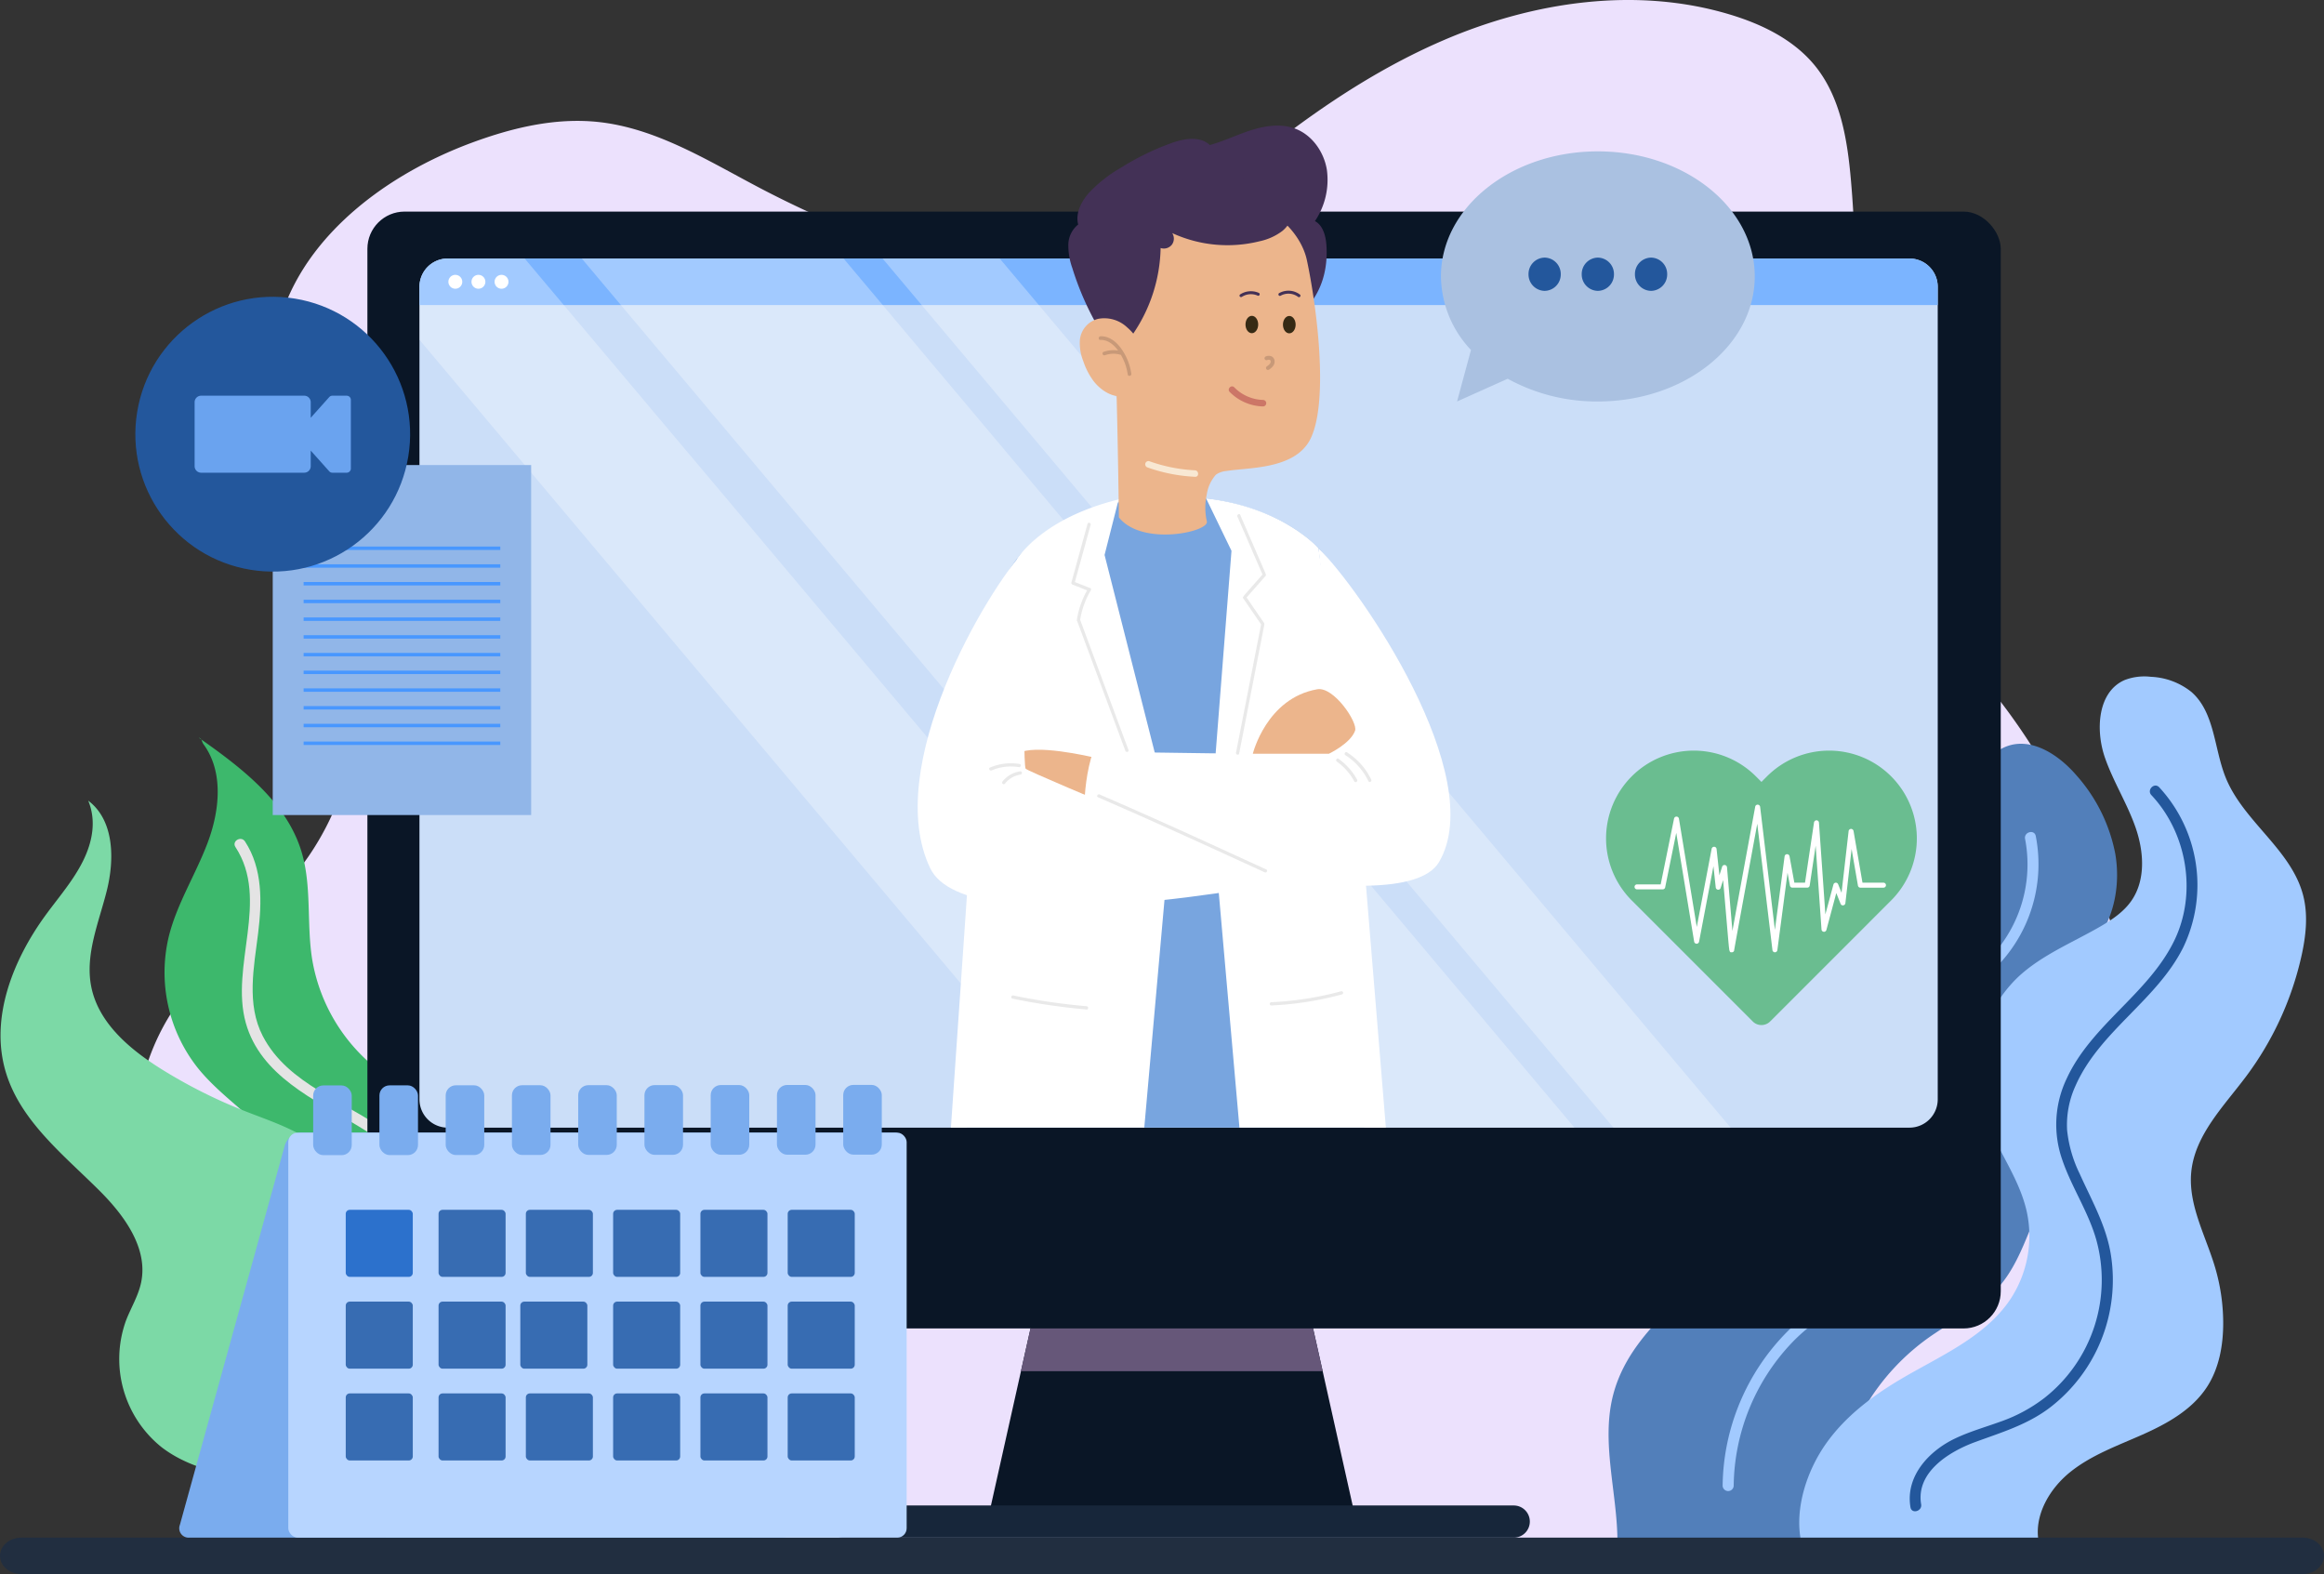 <svg xmlns="http://www.w3.org/2000/svg" width="570" height="386.019" viewBox="0 0 570 386.019">
  <rect x="0" y="0" width="570" height="386.019" fill="#333333" stroke="none"/>
  <g id="Occucare_Lebanon_1" transform="translate(10813.133 336.005)">
    <g id="Group_297839" data-name="Group 297839" transform="translate(-10813.133 -408.329)">
      <path id="Path_102775" data-name="Path 102775" d="M-340.117,512.727c-24.665-2.826-49.545-6.072-72.821-14.721s-45.111-23.252-58.079-44.448S-486.666,404-473.886,382.69c9.043-15.079,24.518-25.261,34.493-39.739a67.109,67.109,0,0,0,11.172-46.187c-3.527-27.3-23.82-52.195-19.565-79.39,3.745-23.925,25.786-40.985,48.482-49.353,9.832-3.625,20.323-6.133,30.744-5.05,14.126,1.467,26.65,9.283,39.215,15.907a261.647,261.647,0,0,0,50.2,20.138c9.28,2.646,19.08,4.788,28.519,2.778,11.687-2.489,21.065-10.9,30.085-18.749,18.116-15.762,37.41-30.638,59.462-40.12s47.279-13.22,70.255-6.282c7.928,2.394,15.741,6.22,20.931,12.68,6.225,7.748,7.856,18.149,8.719,28.056a272.123,272.123,0,0,1-1.515,60.67c-1.008,7.322-2.3,14.874-.365,22,2.945,10.834,12.547,18.241,20.849,25.788,48.731,44.3,64.972,120.752,38.467,181.076-8.9,20.259-23.646,39.751-44.851,46A28.615,28.615,0,0,0-52.046,514Z" transform="translate(515.156 -60.746)" fill="#ece1fd"/>
      <g id="Group_297815" data-name="Group 297815" transform="translate(0.133 238.226)">
        <g id="Group_297812" data-name="Group 297812" transform="translate(0 15.001)">
          <path id="Path_102776" data-name="Path 102776" d="M-389.808,464.785h56.725c2.441-8.46-2.033-15.8-7.653-22.577S-354.36,431-362.655,428.042c-4.166-1.485-8.576-2.7-11.974-5.536-6.482-5.4-7.414-14.935-6.946-23.359s1.757-17.329-1.886-24.938c-3.277-6.844-10.02-11.363-16.9-14.561s-14.246-5.439-20.676-9.47a43.363,43.363,0,0,1-19.529-29.616c-1.363-8.715-.033-17.833-2.6-26.271-3.721-12.232-14.745-20.567-25.2-27.923.885.261.657.9,1.2,1.649,4.943,6.769,3.946,16.245,1,24.09s-7.605,15.063-9.584,23.208a37.738,37.738,0,0,0,7.133,32.024c6.573,8.186,16.505,13.472,21.912,22.471a28.408,28.408,0,0,1,3.723,18.587c-1.13,7.689-5.432,15.212-3.72,22.793a24.356,24.356,0,0,0,4.6,8.942C-429.034,437.716-404.523,448.548-389.808,464.785Z" transform="translate(516.971 -266.369)" fill="#3db86c"/>
          <path id="Path_102777" data-name="Path 102777" d="M-410.507,460.46H-358.6c-.554-6.229-4.759-12.709-9.872-16.31s-11.244-5.473-17.371-6.725c-7.607-1.555-15.965-2.517-21.509-7.953-5.745-5.633-6.748-14.483-6.411-22.521s1.646-16.3-.722-23.987a42.238,42.238,0,0,0-6.528-12.054,42.458,42.458,0,0,0-7.415-8.287c-5.241-4.257-11.868-6.311-18.149-8.787a125.989,125.989,0,0,1-20.241-10.176c-7.8-4.848-15.6-11.363-17.344-20.384-1.517-7.84,1.881-15.669,3.824-23.416s1.836-17.31-4.548-22.107c2.033,4.9,1.06,10.116-1.314,14.867s-5.912,8.8-9.049,13.083c-8.169,11.153-13.845,25.53-9.815,38.754,3.623,11.891,14.083,20.117,22.89,28.888,6.136,6.108,12.066,14.19,10.244,22.653-.693,3.218-2.459,6.087-3.656,9.154a27.707,27.707,0,0,0,8.775,31.22c7.992,6.081,18.542,7.2,28.4,9.094S-415.557,451.78-410.507,460.46Z" transform="translate(506.391 -262.303)" fill="#7cd9a6"/>
          <path id="Path_102778" data-name="Path 102778" d="M-388.226,448.478c-5.45-12.814-20.764-14.958-32.86-16.626-6.6-.911-13.324-2.061-19.138-5.507A20.294,20.294,0,0,1-450.3,410.616c-.806-7.3.913-14.522,1.371-21.78a34.06,34.06,0,0,0-4.39-19.856c-6.76-11.527-18.521-18.523-27.586-27.972-5.286-5.51-9.273-11.917-10.8-19.471a36.139,36.139,0,0,1,2.732-22.553c.748-1.569-1.592-2.948-2.344-1.369a38.968,38.968,0,0,0,2.527,37.971c7.584,11.417,19.929,18.29,28.714,28.617,4.561,5.362,7.969,11.688,8.458,18.815.525,7.646-1.487,15.166-1.6,22.79-.095,6.513,1.258,13.092,5.686,18.084,4.067,4.584,9.96,7.254,15.8,8.771,8.243,2.144,16.906,2.116,25.089,4.542,6.73,1.995,13.232,5.96,16.074,12.642C-389.889,451.45-387.55,450.069-388.226,448.478Z" transform="translate(510.43 -255.46)" fill="#7cd9a6" style="mix-blend-mode: multiply;isolation: isolate"/>
          <path id="Path_102779" data-name="Path 102779" d="M-392.443,424.448c-6.13-3-12.449-6.635-16.406-12.377-4.089-5.933-4.473-13.136-4.432-20.111.039-6.843.486-13.955-1.722-20.547-2.071-6.182-6.438-10.951-11.58-14.794-10.123-7.563-24.432-11.717-30.595-23.611-4.05-7.816-2.166-16.918-1.137-25.219.942-7.594,1.137-15.843-3.218-22.5-.953-1.456-3.3-.1-2.344,1.371,8.471,12.948-1.377,29.166,2.541,43.143,3.617,12.9,16.754,18.768,27.263,25.1,5.635,3.4,11.3,7.389,14.642,13.207,3.523,6.127,3.553,13.351,3.476,20.214-.075,6.708-.345,13.741,2.14,20.106,2.413,6.186,7.225,10.82,12.726,14.35,12.224,7.843,32.762,11.792,35.212,28.924.246,1.722,2.862.989,2.617-.722C-365.37,436.238-380.76,430.164-392.443,424.448Z" transform="translate(521.492 -259.835)" fill="#e4e4e4" style="mix-blend-mode: multiply;isolation: isolate"/>
        </g>
        <g id="Group_297814" data-name="Group 297814" transform="translate(394.397)">
          <g id="Group_297813" data-name="Group 297813">
            <path id="Path_102780" data-name="Path 102780" d="M-213.14,462.892c-.085-12.034-4.093-24.263-1.012-35.894,5.114-19.3,27.068-28.843,37.346-45.955a42.81,42.81,0,0,0,5.97-24.733c-.47-6.965-2.65-13.8-2.416-20.772a30.437,30.437,0,0,1,7.527-18.933c10.246-11.61,28.813-14.84,35.955-28.579,1.844-3.546,2.728-7.509,4.282-11.192s4.025-7.282,7.76-8.709c6.179-2.361,12.867,2.086,17.176,7.1a40.44,40.44,0,0,1,9.516,19.239c1.22,7.14-.065,14.822-4.217,20.757-2.512,3.594-5.95,6.434-8.74,9.816a34.692,34.692,0,0,0-7.289,27.784c1.019,5.7,3.485,11.162,3.629,16.95.147,5.9-2.127,11.549-4.36,17.006-2,4.886-4.062,9.87-7.544,13.839-4.29,4.892-10.336,7.8-15.725,11.447a55.236,55.236,0,0,0-17.5,18.711,48.652,48.652,0,0,0-5.276,31.849Z" transform="translate(215.315 -250.974)" fill="#527fba"/>
            <path id="Path_102781" data-name="Path 102781" d="M-180.349,467.641h58.235c-1.251-6.516,2.6-13.133,7.783-17.276s11.559-6.419,17.621-9.112,12.164-6.084,15.806-11.629c3.052-4.649,4.059-10.383,4.029-15.945a48.287,48.287,0,0,0-2.009-13.516c-2.307-7.746-6.612-15.283-5.825-23.327.892-9.1,7.978-16.132,13.461-23.455a77.563,77.563,0,0,0,13.5-29.208c1.133-4.985,1.762-10.23.483-15.179-2.9-11.233-14.624-18.1-18.985-28.848-2.885-7.11-2.656-16.009-8.436-21.054a17.041,17.041,0,0,0-9.926-3.7,13.474,13.474,0,0,0-6.423.791c-6.643,2.874-7.216,12.256-4.829,19.089,2.052,5.876,5.454,11.211,7.5,17.093s2.526,12.841-1.026,17.953c-1.889,2.718-4.717,4.626-7.581,6.289-6.836,3.965-14.365,6.978-20.155,12.358a32.521,32.521,0,0,0-8.882,32.226c2.583,8.838,8.912,16.3,10.937,25.286a28.168,28.168,0,0,1-4.06,21.646c-6.159,9.144-16.946,13.72-26.457,19.294-7.121,4.172-13.894,9.243-18.667,15.977S-182.123,459.581-180.349,467.641Z" transform="translate(227.621 -255.316)" fill="#a2caff"/>
            <path id="Path_102782" data-name="Path 102782" d="M-93.8,314.7a35.338,35.338,0,0,0-5.9-39.256c-1.2-1.274-3.116.649-1.919,1.92,8.785,9.328,11.252,24.131,5.6,35.711-6.37,13.058-20.24,20.528-26.369,33.8a26.111,26.111,0,0,0-1.151,19.75c2.279,6.792,6.416,12.819,8.388,19.727a36.813,36.813,0,0,1-12.658,38.818,38.4,38.4,0,0,1-10.611,5.768c-3.785,1.38-7.683,2.466-11.331,4.2-6.43,3.053-12.237,9.27-10.956,16.874.289,1.719,2.906.991,2.618-.722-1.331-7.9,6.915-12.933,13.167-15.238,6.563-2.418,13.005-4.291,18.625-8.643a39.492,39.492,0,0,0,14.771-37.136c-1.109-7.242-4.716-13.458-7.676-20.042a31.814,31.814,0,0,1-3.086-10.68,23.02,23.02,0,0,1,2.015-10.8C-114.378,335.267-100.329,327.777-93.8,314.7Z" transform="translate(234.752 -248.276)" fill="#23579c" style="mix-blend-mode: multiply;isolation: isolate"/>
            <path id="Path_102783" data-name="Path 102783" d="M-117.9,284.4c-.346-1.711-2.963-.987-2.618.721a33.113,33.113,0,0,1-12.426,32.569c-8.809,6.548-21.748,10.51-24.136,22.7-1.372,7,.873,14.064,3.083,20.644,2.266,6.748,4.808,14.417,2.28,21.452-2.109,5.867-7.508,9.57-12.559,12.749-5.173,3.256-10.291,6.4-14.632,10.769a54.606,54.606,0,0,0-15.794,37.732,1.358,1.358,0,0,0,2.714,0,51.782,51.782,0,0,1,14.269-35.062c4.35-4.557,9.526-7.767,14.814-11.094,4.784-3.01,9.712-6.41,12.51-11.476,7.566-13.7-4.56-27.691-4.394-41.586.161-13.606,14.043-17.7,23.215-24.488A35.926,35.926,0,0,0-117.9,284.4Z" transform="translate(222.674 -245.279)" fill="#a2caff" style="mix-blend-mode: multiply;isolation: isolate"/>
          </g>
        </g>
      </g>
      <g id="Group_297827" data-name="Group 297827" transform="translate(90.111)">
        <g id="Group_297818" data-name="Group 297818" transform="translate(0 124.214)">
          <path id="Path_102784" data-name="Path 102784" d="M-237.108,427.055h-90.478l8.246-36.878L-317,379.7l5.583-24.967h58.152l5.574,24.967,2.348,10.479Z" transform="translate(479.639 -105.802)" fill="#0a1626"/>
          <path id="Path_102785" data-name="Path 102785" d="M-188.153,413.006h-164.4a3.945,3.945,0,0,1-3.944-3.944h0a3.945,3.945,0,0,1,3.944-3.944h164.4a3.944,3.944,0,0,1,3.944,3.944h0A3.944,3.944,0,0,1-188.153,413.006Z" transform="translate(469.313 -87.808)" fill="#17263a"/>
          <rect id="Rectangle_153449" data-name="Rectangle 153449" width="400.608" height="273.895" rx="9.126" fill="#0a1626"/>
          <path id="Path_102786" data-name="Path 102786" d="M-57.837,186.731V385.983a6.944,6.944,0,0,1-6.948,6.948h-358.5a6.942,6.942,0,0,1-6.935-6.948V186.731a6.942,6.942,0,0,1,6.935-6.948h358.5A6.944,6.944,0,0,1-57.837,186.731Z" transform="translate(442.988 -168.278)" fill="#cbdef8"/>
          <path id="Path_102787" data-name="Path 102787" d="M-57.841,186.725V191.2H-430.213v-4.476a6.93,6.93,0,0,1,6.928-6.939H-64.78A6.933,6.933,0,0,1-57.841,186.725Z" transform="translate(442.989 -168.277)" fill="#7bb4ff" style="mix-blend-mode: multiply;isolation: isolate"/>
          <g id="Group_297816" data-name="Group 297816" transform="translate(19.86 15.51)">
            <circle id="Ellipse_10547" data-name="Ellipse 10547" cx="1.706" cy="1.706" r="1.706" fill="#fff"/>
            <circle id="Ellipse_10548" data-name="Ellipse 10548" cx="1.706" cy="1.706" r="1.706" transform="translate(5.666)" fill="#fff"/>
            <circle id="Ellipse_10549" data-name="Ellipse 10549" cx="1.706" cy="1.706" r="1.706" transform="translate(11.331)" fill="#fff"/>
          </g>
          <path id="Path_102788" data-name="Path 102788" d="M-247.515,383.606h-74l2.338-10.479h69.309Z" transform="translate(481.809 -99.232)" fill="#665779" style="mix-blend-mode: multiply;isolation: isolate"/>
          <g id="Group_297817" data-name="Group 297817" transform="translate(12.772 11.505)" opacity="0.3" style="mix-blend-mode: overlay;isolation: isolate">
            <path id="Path_102789" data-name="Path 102789" d="M-225.142,392.932H-267.7L-430.216,199.719V186.731a6.942,6.942,0,0,1,6.935-6.948h18.864Z" transform="translate(430.216 -179.783)" fill="#fff"/>
            <path id="Path_102790" data-name="Path 102790" d="M-138.521,392.931h-28.73L-346.526,179.783h28.73Z" transform="translate(460.103 -179.783)" fill="#fff"/>
            <path id="Path_102791" data-name="Path 102791" d="M-157.406,392.931H-221.6L-400.886,179.783h64.205Z" transform="translate(440.69 -179.783)" fill="#fff"/>
          </g>
        </g>
        <g id="Group_297826" data-name="Group 297826" transform="translate(134.972 103.131)">
          <g id="Group_297819" data-name="Group 297819" transform="translate(12.087 90.984)">
            <path id="Path_102792" data-name="Path 102792" d="M-249.329,329.705h-97.438c.235-7.073.948-27.691,1.984-50.709q.12-2.793.255-5.628c.511-10.9,1.089-22.117,1.721-32.53,1.352-22.293,2.952-40.874,4.646-44.585a30.28,30.28,0,0,1,2.609-4.611c.007-.013.02-.027.027-.04.417-.612.854-1.2,1.317-1.762a1.138,1.138,0,0,0,.075-.094,27.759,27.759,0,0,1,1.9-2.132c6.38-6.54,15.045-9.7,22.48-11.226l.2-.04a72.909,72.909,0,0,1,14.527-1.392,55.306,55.306,0,0,1,6.911.437h.007c10.246,1.27,20.867,5.345,27.563,12.235a23.542,23.542,0,0,1,6.44,11.744c.235,1.123.747,12.988,1.358,29.318.067,1.721.134,3.5.194,5.31q.092,2.21.168,4.5l.041,1.049c.033,1,.067,2.01.107,3.026.013.49.033.988.054,1.486v.007q.05,1.422.1,2.864c.269,7.577.544,15.536.813,23.449.094,2.884.2,5.761.289,8.619C-250.276,300.051-249.644,319.688-249.329,329.705Z" transform="translate(346.767 -174.956)" fill="#78a5df"/>
          </g>
          <g id="Group_297822" data-name="Group 297822" transform="translate(36.926)">
            <path id="Path_102793" data-name="Path 102793" d="M-257.469,109.072c-.164-2.277-.844-4.819-2.809-5.879a18.126,18.126,0,0,0,2.918-12.619c-.726-4.367-3.589-8.422-7.612-9.994-3.415-1.334-7.258-.833-10.754.254s-6.816,2.734-10.343,3.709c-2.326-2.193-5.992-1.638-8.99-.631a63.368,63.368,0,0,0-12.588,6.058,34.232,34.232,0,0,0-8.012,6.238c-1.9,2.129-3.417,5.032-2.688,7.82a6.47,6.47,0,0,0-2.422,4.988,16.5,16.5,0,0,0,.969,5.657,71.174,71.174,0,0,0,5.456,12.946c8.06,14.826,31.251,8.567,42.9,2.985a30.486,30.486,0,0,0,8.622-5.655C-258.606,120.718-257.048,114.92-257.469,109.072Z" transform="translate(320.783 -79.778)" fill="#433156"/>
            <path id="Path_102794" data-name="Path 102794" d="M-309.341,120.992c1.066,20.032,1.477,55.7,1.477,55.7,5.708,7.186,22.371,3.523,21.568.942a15.128,15.128,0,0,1-.01-6.589,9.369,9.369,0,0,1,2.234-4.817,5.232,5.232,0,0,1,2.6-.919c.2-.025.3-.043.3-.043,5.568-.834,16.689-.423,20.328-7.9,4.527-9.3,1.472-32.706-.931-43.843-1.381-6.369-8.337-14.507-19.766-14.705C-295.518,98.575-310.417,100.835-309.341,120.992Z" transform="translate(320.281 -80.616)" fill="#ecb58c"/>
            <path id="Path_102795" data-name="Path 102795" d="M-267.909,106.169a14.005,14.005,0,0,1-5.529,2.524,32.508,32.508,0,0,1-21.5-1.981,2.511,2.511,0,0,1-.1,2.858,2.513,2.513,0,0,1-2.746.8A38.669,38.669,0,0,1-304.46,131.3a2.32,2.32,0,0,1-1.514,1.205,2,2,0,0,1-1.186-.369,9.005,9.005,0,0,1-3.535-4.826,58.448,58.448,0,0,1-1.441-5.924,30.263,30.263,0,0,1-.758-3.5,14.309,14.309,0,0,1,.306-4.6,33.655,33.655,0,0,1,4.124-9.931,18.348,18.348,0,0,1,4.917-5.934,19.961,19.961,0,0,1,6.987-2.723c5.508-1.327,11.192-2.324,16.824-1.7a24.613,24.613,0,0,1,9.138,2.8c2,1.1,5.838,3.214,5.309,5.9A7.573,7.573,0,0,1-267.909,106.169Z" transform="translate(320.438 -80.352)" fill="#433156"/>
            <g id="Group_297820" data-name="Group 297820" transform="translate(39.363 40.482)">
              <path id="Path_102798" data-name="Path 102798" d="M-270.071,138.967a1.8,1.8,0,0,1,1.374,0,1.37,1.37,0,0,1,.73,1.064,1.8,1.8,0,0,1-.342,1.278,3.866,3.866,0,0,1-1.033.921.485.485,0,0,1-.659-.174.5.5,0,0,1,.175-.66c.07-.046.14-.093.208-.141l.1-.074c-.083.06.026-.022.034-.029a2.574,2.574,0,0,0,.345-.339c.011-.012.024-.031.032-.042.023-.033.045-.068.065-.1s.038-.071.057-.106l.006-.011s0,0,0,0c.022-.075.043-.147.061-.223a.255.255,0,0,0,0-.039.794.794,0,0,0,0-.106v-.013a.493.493,0,0,0-.021-.082.516.516,0,0,0-.027-.079l-.018-.029c0-.008-.028-.039-.042-.063l-.029-.03-.023-.022-.077-.046c.075.051.009,0-.03-.008a.728.728,0,0,0-.093-.021h-.048c-.04,0-.079,0-.119,0h-.014l-.016,0-.1.021a2.415,2.415,0,0,0-.249.076.484.484,0,0,1-.592-.338A.494.494,0,0,1-270.071,138.967Z" transform="translate(279.2 -122.862)" fill="#c89978"/>
              <path id="Path_102799" data-name="Path 102799" d="M-275.308,130.7c0,1.177.69,2.134,1.551,2.136s1.559-.949,1.563-2.126-.691-2.133-1.551-2.136S-275.305,129.528-275.308,130.7Z" transform="translate(279.415 -122.41)" fill="#362a14"/>
              <path id="Path_102800" data-name="Path 102800" d="M-276.7,123.054a4.833,4.833,0,0,1,4.587-.387c.43.192.155.872-.277.678a4.079,4.079,0,0,0-3.855.284.377.377,0,0,1-.515-.06A.37.37,0,0,1-276.7,123.054Z" transform="translate(279.483 -122.132)" fill="#433156"/>
              <path id="Path_102801" data-name="Path 102801" d="M-266.641,122.7a4.667,4.667,0,0,1,5.055.366.367.367,0,0,1-.441.586,3.945,3.945,0,0,0-4.322-.28.37.37,0,0,1-.483-.189A.376.376,0,0,1-266.641,122.7Z" transform="translate(279.043 -122.126)" fill="#433156"/>
              <path id="Path_102802" data-name="Path 102802" d="M-265.7,130.734c0,1.177.69,2.133,1.551,2.135s1.559-.949,1.562-2.126-.69-2.133-1.55-2.136S-265.7,129.557-265.7,130.734Z" transform="translate(278.992 -122.411)" fill="#362a14"/>
              <path id="Path_102803" data-name="Path 102803" d="M-271.153,149.995a10.246,10.246,0,0,1-7.093-3.085c-.719-.736-1.847.393-1.129,1.129a11.881,11.881,0,0,0,8.222,3.552A.8.8,0,0,0-271.153,149.995Z" transform="translate(279.605 -123.207)" fill="#cc7667"/>
            </g>
            <g id="Group_297821" data-name="Group 297821" transform="translate(2.809 47.198)">
              <path id="Path_102804" data-name="Path 102804" d="M-306.2,131.439a8.167,8.167,0,0,0-7.086-2.109,5.9,5.9,0,0,0-4.52,5.248,11.994,11.994,0,0,0,.827,5.108,17.66,17.66,0,0,0,2.491,4.859c2.083,2.747,5.876,4.95,9.292,3.184,4.553-2.353,3.944-8.327,2.089-12.265A12.307,12.307,0,0,0-306.2,131.439Z" transform="translate(317.844 -129.151)" fill="#ecb58c"/>
              <path id="Path_102805" data-name="Path 102805" d="M-312.505,133.819c2.22-.07,4,1.486,5.188,3.21a14.087,14.087,0,0,1,2.346,5.981c.081.568-.794.744-.877.175a13.281,13.281,0,0,0-1.69-4.816.441.441,0,0,1-.071-.007,6.036,6.036,0,0,0-3.778.089.46.46,0,0,1-.6-.2.449.449,0,0,1,.2-.6,7.056,7.056,0,0,1,3.578-.321c-1.05-1.434-2.494-2.678-4.369-2.618C-313.144,134.728-313.075,133.837-312.505,133.819Z" transform="translate(317.629 -129.357)" fill="#c89978"/>
            </g>
            <path id="Path_102806" data-name="Path 102806" d="M-288.861,168.1a38.989,38.989,0,0,1-11.2-2.244.8.8,0,0,0-.958.6.817.817,0,0,0,.6.959A40.417,40.417,0,0,0-288.8,169.69C-287.771,169.741-287.842,168.145-288.861,168.1Z" transform="translate(319.913 -83.57)" fill="#f8e8d3" style="mix-blend-mode: multiply;isolation: isolate"/>
          </g>
          <g id="Group_297825" data-name="Group 297825" transform="translate(0 91.414)">
            <path id="Path_102807" data-name="Path 102807" d="M-241.327,329.725h-35.912l-4.464-50.709-.6-6.837-.531-6-.41-4.652-.007-.095-.074-.82-.807-9.189,1.055-13.48,3.886-49.68-6.218-12.847h-.007v-.007h.007c18.864,2.2,27.563,12.228,27.563,12.228v.013a.783.783,0,0,1,.013.095l5.378,37.674,1.405,9.835.362,2.555.148,1.069.43,3.005.228,1.6.5,3.469,2.978,20.88.208,2.562.706,8.625Z" transform="translate(356.15 -175.406)" fill="#fff"/>
            <path id="Path_102808" data-name="Path 102808" d="M-296.75,254.1l-.148,1.674-.074.834-.027.322-.6,6.75-.908,10.212-.457,5.136-4.5,50.709h-47.428l3.5-50.709.43-6.293.935-13.519,3.038-18.346,8.383-50.655c0-.007,0-.007.007-.013.013-.027.081-.141.208-.33a1.141,1.141,0,0,0,.075-.094c1.371-1.95,7.9-9.99,24.564-14.1l-.188.747-3.267,12.867,12.309,48.47Z" transform="translate(359.036 -175.418)" fill="#fff"/>
            <g id="Group_297823" data-name="Group 297823" transform="translate(20.122 12.227)">
              <path id="Path_102809" data-name="Path 102809" d="M-313.559,242.191s-12.4-3.2-18.434-2.052-7.135,14.359-5.942,15.171,24.853-2.29,24.853-2.29Z" transform="translate(338.362 -190.475)" fill="#ecb58c"/>
              <path id="Path_102810" data-name="Path 102810" d="M-259.225,188.2c10.161,9.848,41.849,55.893,29.577,76.929-9.35,16.028-86.773-5.99-86.773-5.99s-1.346-11.465,1.908-21.085c0,0,57.657,1.1,58.961.191C-253.834,237.05-259.225,188.2-259.225,188.2Z" transform="translate(337.407 -188.197)" fill="#fff"/>
              <path id="Path_102811" data-name="Path 102811" d="M-273.429,240.191h18.644s5.3-2.492,6.434-5.65c.725-2.021-5.215-10.881-9.282-10.165C-270.1,226.569-273.429,240.191-273.429,240.191Z" transform="translate(335.5 -189.79)" fill="#ecb58c"/>
            </g>
            <path id="Path_102812" data-name="Path 102812" d="M-332.8,188.2c-9.931,10.675-35.373,53.8-23.543,78.476,9.14,19.066,88.589,3.069,88.589,3.069s-64.654-26.6-65.184-27.491C-333.838,240.719-332.8,188.2-332.8,188.2Z" transform="translate(359.412 -175.97)" fill="#fff"/>
            <g id="Group_297824" data-name="Group 297824" transform="translate(17.527 3.852)">
              <path id="Path_102813" data-name="Path 102813" d="M-305.976,237.395q-4.614-12.428-9.229-24.854-1.315-3.539-2.629-7.08a20.761,20.761,0,0,1,2.625-7.242.409.409,0,0,0-.355-.609l-3.559-1.412q1.931-7.016,3.864-14.032c.137-.5-.624-.738-.761-.242l-3.963,14.391a.411.411,0,0,0,.26.5l3.588,1.423a21.827,21.827,0,0,0-2.492,7.168.244.244,0,0,0-.013.072l0,.011a.318.318,0,0,0,.083.292l9.169,24.692q1.319,3.55,2.637,7.1C-306.577,238.052-305.8,237.877-305.976,237.395Z" transform="translate(340.147 -179.533)" fill="#e9e9e9"/>
              <path id="Path_102814" data-name="Path 102814" d="M-270.51,194.627a.393.393,0,0,0,.051-.463.428.428,0,0,0-.033-.149q-3.107-7.185-6.214-14.37c-.2-.47-.892-.065-.69.4l6.147,14.214q-2.25,2.557-4.5,5.114a.392.392,0,0,0-.093.2.346.346,0,0,0-.135.522l4.386,6.387q-2.386,12.21-4.773,24.419l-1.376,7.04c-.1.5.671.717.77.212q2.409-12.32,4.816-24.641l1.376-7.039a.369.369,0,0,0,0-.079.325.325,0,0,0,0-.08.372.372,0,0,0-.078-.17q-2.145-3.126-4.292-6.251Z" transform="translate(338.285 -179.435)" fill="#e9e9e9"/>
              <path id="Path_102815" data-name="Path 102815" d="M-332.9,245.722a.411.411,0,0,0-.491-.279,6.722,6.722,0,0,0-4.253,2.462.41.41,0,0,0,0,.564.4.4,0,0,0,.564,0,6.074,6.074,0,0,1,3.9-2.255A.4.4,0,0,0-332.9,245.722Z" transform="translate(340.93 -182.344)" fill="#e9e9e9"/>
              <path id="Path_102816" data-name="Path 102816" d="M-333.595,243.543a13.026,13.026,0,0,0-7.272.872c-.471.2-.065.889.4.689a12.046,12.046,0,0,1,6.657-.792C-333.3,244.4-333.088,243.627-333.595,243.543Z" transform="translate(341.076 -182.253)" fill="#e9e9e9"/>
              <path id="Path_102817" data-name="Path 102817" d="M-246.911,247.331a15.144,15.144,0,0,0-4.555-5.118.4.4,0,0,0-.546.143.407.407,0,0,0,.142.546,14.246,14.246,0,0,1,4.268,4.832C-247.355,248.187-246.666,247.784-246.911,247.331Z" transform="translate(337.153 -182.2)" fill="#e9e9e9"/>
              <path id="Path_102818" data-name="Path 102818" d="M-243.35,247.227a16.329,16.329,0,0,0-5.927-6.661c-.435-.277-.835.413-.4.689a15.56,15.56,0,0,1,5.64,6.374C-243.818,248.093-243.129,247.688-243.35,247.227Z" transform="translate(337.056 -182.127)" fill="#e9e9e9"/>
              <path id="Path_102819" data-name="Path 102819" d="M-271.883,269.762c-10.591-4.861-21.181-9.723-31.837-14.44q-4.515-2-9.047-3.96c-.466-.2-.874.486-.4.689,10.7,4.626,21.311,9.434,31.907,14.284q4.489,2.055,8.977,4.116C-271.822,270.664-271.416,269.976-271.883,269.762Z" transform="translate(339.856 -182.604)" fill="#e9e9e9"/>
              <path id="Path_102820" data-name="Path 102820" d="M-316.928,305.57a155.688,155.688,0,0,1-17.976-2.634c-.5-.1-.716.665-.212.77a157.66,157.66,0,0,0,18.188,2.663C-316.416,306.413-316.419,305.615-316.928,305.57Z" transform="translate(340.826 -184.878)" fill="#e9e9e9"/>
              <path id="Path_102821" data-name="Path 102821" d="M-251.583,301.853a79.12,79.12,0,0,1-17.117,2.682c-.511.024-.514.822,0,.8a80.057,80.057,0,0,0,17.329-2.711A.4.4,0,0,0-251.583,301.853Z" transform="translate(337.903 -184.83)" fill="#e9e9e9"/>
            </g>
          </g>
        </g>
      </g>
      <g id="Group_297835" data-name="Group 297835" transform="translate(54.016 19.06)">
        <g id="Group_297828" data-name="Group 297828" transform="translate(299.402 90.385)">
          <path id="Path_102822" data-name="Path 102822" d="M-415.111,139.674a26.639,26.639,0,0,1-7.364-18.036c0-16.938,17.229-30.668,38.481-30.668s38.481,13.73,38.481,30.668-17.229,30.668-38.481,30.668a45.287,45.287,0,0,1-22.109-5.574l-12.422,5.574Z" transform="translate(422.475 -90.97)" fill="#aac1e1"/>
          <path id="Path_102823" data-name="Path 102823" d="M-397.033,114.246a4.017,4.017,0,0,0,3.955,4.077,4.016,4.016,0,0,0,3.953-4.077,4.016,4.016,0,0,0-3.953-4.077A4.017,4.017,0,0,0-397.033,114.246Z" transform="translate(431.559 -84.114)" fill="#23579c"/>
          <path id="Path_102824" data-name="Path 102824" d="M-387.417,114.246a4.016,4.016,0,0,0,3.953,4.077,4.017,4.017,0,0,0,3.955-4.077,4.017,4.017,0,0,0-3.955-4.077A4.016,4.016,0,0,0-387.417,114.246Z" transform="translate(408.893 -84.114)" fill="#23579c"/>
          <path id="Path_102825" data-name="Path 102825" d="M-406.65,114.246a4.017,4.017,0,0,0,3.955,4.077,4.016,4.016,0,0,0,3.953-4.077,4.016,4.016,0,0,0-3.953-4.077A4.017,4.017,0,0,0-406.65,114.246Z" transform="translate(454.228 -84.114)" fill="#23579c"/>
        </g>
        <g id="Group_297831" data-name="Group 297831" transform="translate(12.877 167.315)">
          <g id="Group_297830" data-name="Group 297830">
            <path id="Path_102826" data-name="Path 102826" d="M-393.811,302.934H-457.2V229.192l12.084-12.082h51.3Z" transform="translate(457.198 -217.109)" fill="#91b6e8"/>
            <path id="Path_102827" data-name="Path 102827" d="M-457.2,229.193h12.014V217.11Z" transform="translate(457.198 -217.11)" fill="#4897ff"/>
            <g id="Group_297829" data-name="Group 297829" transform="translate(7.573 19.984)">
              <rect id="Rectangle_153450" data-name="Rectangle 153450" width="48.241" height="0.841" fill="#4897ff"/>
              <rect id="Rectangle_153451" data-name="Rectangle 153451" width="48.241" height="0.841" transform="translate(0 4.347)" fill="#4897ff"/>
              <rect id="Rectangle_153452" data-name="Rectangle 153452" width="48.241" height="0.842" transform="translate(0 8.694)" fill="#4897ff"/>
              <rect id="Rectangle_153453" data-name="Rectangle 153453" width="48.241" height="0.841" transform="translate(0 13.042)" fill="#4897ff"/>
              <rect id="Rectangle_153454" data-name="Rectangle 153454" width="48.241" height="0.841" transform="translate(0 17.389)" fill="#4897ff"/>
              <rect id="Rectangle_153455" data-name="Rectangle 153455" width="48.241" height="0.841" transform="translate(0 21.737)" fill="#4897ff"/>
              <rect id="Rectangle_153456" data-name="Rectangle 153456" width="48.241" height="0.841" transform="translate(0 26.084)" fill="#4897ff"/>
              <rect id="Rectangle_153457" data-name="Rectangle 153457" width="48.241" height="0.841" transform="translate(0 30.431)" fill="#4897ff"/>
              <rect id="Rectangle_153458" data-name="Rectangle 153458" width="48.241" height="0.841" transform="translate(0 34.778)" fill="#4897ff"/>
              <rect id="Rectangle_153459" data-name="Rectangle 153459" width="48.241" height="0.841" transform="translate(0 39.126)" fill="#4897ff"/>
              <rect id="Rectangle_153460" data-name="Rectangle 153460" width="48.241" height="0.841" transform="translate(0 43.473)" fill="#4897ff"/>
              <rect id="Rectangle_153461" data-name="Rectangle 153461" width="48.241" height="0.841" transform="translate(0 47.82)" fill="#4897ff"/>
            </g>
          </g>
        </g>
        <g id="Group_297833" data-name="Group 297833" transform="translate(-25.813 121.053)">
          <circle id="Ellipse_10551" data-name="Ellipse 10551" cx="33.693" cy="33.693" r="33.693" transform="translate(0 66.503) rotate(-80.71)" fill="#23579c"/>
          <path id="Path_102829" data-name="Path 102829" d="M-95.528,140.055l-4.54,5.074v-3.815a1.6,1.6,0,0,0-1.6-1.6h-25.28a1.6,1.6,0,0,0-1.6,1.6V157a1.6,1.6,0,0,0,1.6,1.6h25.28a1.6,1.6,0,0,0,1.6-1.6v-3.815l4.54,5.074a1.02,1.02,0,0,0,.76.341h3.522a1.02,1.02,0,0,0,1.019-1.021v-16.84a1.02,1.02,0,0,0-1.019-1.021h-3.522A1.02,1.02,0,0,0-95.528,140.055Z" transform="translate(148.078 -110.464)" fill="#6aa3ef"/>
        </g>
        <g id="Group_297834" data-name="Group 297834" transform="translate(339.896 237.345)">
          <path id="Path_102830" data-name="Path 102830" d="M-145.982,275.015h0a21.523,21.523,0,0,0-30.437,0l-1.369,1.371-1.371-1.371a21.523,21.523,0,0,0-30.437,0h0a21.525,21.525,0,0,0,0,30.439l29.677,29.677a3.013,3.013,0,0,0,4.261,0l29.676-29.677A21.522,21.522,0,0,0-145.982,275.015Z" transform="translate(215.901 -268.711)" fill="#6abd90"/>
          <path id="Path_102831" data-name="Path 102831" d="M-187.036,314.682c-.243,0-.366-.071-.47-.618h-.042c0-.012.005-.056.018-.134-.086-.532-.164-1.434-.3-2.964l-1.2-13.991-.62,1.934a.59.59,0,0,1-.645.422.611.611,0,0,1-.546-.541l-.565-5.233-3.523,18.522a.612.612,0,0,1-.6.5h-.007a.612.612,0,0,1-.6-.512l-4.392-26.674-2.716,13.365a.614.614,0,0,1-.6.49h-6.3a.612.612,0,0,1-.612-.612.612.612,0,0,1,.612-.611h5.8l3.277-16.131a.611.611,0,0,1,.6-.489h.012a.609.609,0,0,1,.59.512l4.373,26.552,3.648-19.171a.632.632,0,0,1,.626-.5.614.614,0,0,1,.582.546l.695,6.449.672-2.1a.612.612,0,0,1,.651-.422.613.613,0,0,1,.54.556c.366,4.313.945,11.117,1.331,15.61.984-5.426,2.851-15.608,5.586-30.46a.594.594,0,0,1,.62-.5.612.612,0,0,1,.588.539l3.622,30.162,2.379-18.025a.609.609,0,0,1,.59-.531h.015a.609.609,0,0,1,.6.5l1.186,6.483h2.618l2.205-14.772a.636.636,0,0,1,.627-.521.613.613,0,0,1,.586.569l1.574,22.5,1.976-7.319a.608.608,0,0,1,.554-.451.594.594,0,0,1,.6.383l.836,2.091,1.733-15.126a.612.612,0,0,1,.589-.541.636.636,0,0,1,.62.506l2.194,12.686h5.148a.611.611,0,0,1,.612.611.611.611,0,0,1-.612.611h-5.662a.612.612,0,0,1-.6-.506l-1.557-9-1.524,13.307a.612.612,0,0,1-.527.536.592.592,0,0,1-.647-.379l-1.056-2.638L-163.7,309.2a.607.607,0,0,1-.649.451.615.615,0,0,1-.551-.566l-1.436-20.547-1.46,9.771a.608.608,0,0,1-.6.52h-3.652a.611.611,0,0,1-.6-.5l-.579-3.166-2.5,18.985a.612.612,0,0,1-.607.531h0a.611.611,0,0,1-.6-.539l-3.723-30.984c-2.251,12.234-5.579,30.363-5.658,30.971a.558.558,0,0,1-.582.551C-186.956,314.68-187,314.682-187.036,314.682Z" transform="translate(217.743 -265.223)" fill="#fff"/>
        </g>
      </g>
      <path id="Path_102832" data-name="Path 102832" d="M90.717,419.861H-468.851c-2.881,0-5.216-2-5.216-4.465h0c0-2.467,2.335-4.466,5.216-4.466H90.717c2.88,0,5.216,2,5.216,4.466h0C95.933,417.862,93.6,419.861,90.717,419.861Z" transform="translate(474.067 38.482)" fill="#212e40"/>
      <g id="Group_297838" data-name="Group 297838" transform="translate(44 338.385)">
        <g id="Group_297837" data-name="Group 297837">
          <path id="Path_102833" data-name="Path 102833" d="M-326.287,437.065H-471.681a2.3,2.3,0,0,1-2.268-3.134l25.727-93.055a4.43,4.43,0,0,1,4-3.132h145.395a2.3,2.3,0,0,1,2.266,3.132l-25.725,93.055A4.432,4.432,0,0,1-326.287,437.065Z" transform="translate(474.067 -326.038)" fill="#7aacee"/>
          <rect id="Rectangle_153462" data-name="Rectangle 153462" width="151.661" height="99.321" rx="2.309" transform="translate(26.711 11.706)" fill="#b7d5ff"/>
          <rect id="Rectangle_153463" data-name="Rectangle 153463" width="9.459" height="17.099" rx="2.48" transform="translate(32.81 0.128)" fill="#7aacee"/>
          <rect id="Rectangle_153464" data-name="Rectangle 153464" width="9.459" height="17.099" rx="2.48" transform="translate(49.061 0.112)" fill="#7aacee"/>
          <rect id="Rectangle_153465" data-name="Rectangle 153465" width="9.459" height="17.099" rx="2.48" transform="translate(65.311 0.096)" fill="#7aacee"/>
          <rect id="Rectangle_153466" data-name="Rectangle 153466" width="9.459" height="17.099" rx="2.48" transform="translate(81.561 0.08)" fill="#7aacee"/>
          <rect id="Rectangle_153467" data-name="Rectangle 153467" width="9.459" height="17.099" rx="2.48" transform="translate(97.812 0.064)" fill="#7aacee"/>
          <rect id="Rectangle_153468" data-name="Rectangle 153468" width="9.459" height="17.099" rx="2.48" transform="translate(114.062 0.048)" fill="#7aacee"/>
          <rect id="Rectangle_153469" data-name="Rectangle 153469" width="9.459" height="17.099" rx="2.48" transform="translate(130.312 0.032)" fill="#7aacee"/>
          <rect id="Rectangle_153470" data-name="Rectangle 153470" width="9.459" height="17.099" rx="2.48" transform="translate(146.563 0.016)" fill="#7aacee"/>
          <rect id="Rectangle_153471" data-name="Rectangle 153471" width="9.459" height="17.099" rx="2.48" transform="translate(162.813)" fill="#7aacee"/>
          <g id="Group_297836" data-name="Group 297836" transform="translate(40.799 30.634)">
            <rect id="Rectangle_153472" data-name="Rectangle 153472" width="16.442" height="16.442" rx="0.975" fill="#2c71cc" style="mix-blend-mode: multiply;isolation: isolate"/>
            <rect id="Rectangle_153473" data-name="Rectangle 153473" width="16.442" height="16.442" rx="0.975" transform="translate(0 22.512)" fill="#376cb2"/>
            <rect id="Rectangle_153474" data-name="Rectangle 153474" width="16.442" height="16.442" rx="0.975" transform="translate(0 45.024)" fill="#376cb2"/>
            <rect id="Rectangle_153475" data-name="Rectangle 153475" width="16.442" height="16.442" rx="0.975" transform="translate(22.765)" fill="#376cb2"/>
            <rect id="Rectangle_153476" data-name="Rectangle 153476" width="16.442" height="16.442" rx="0.975" transform="translate(22.765 22.512)" fill="#376cb2"/>
            <rect id="Rectangle_153477" data-name="Rectangle 153477" width="16.442" height="16.442" rx="0.975" transform="translate(22.765 45.024)" fill="#376cb2"/>
            <rect id="Rectangle_153478" data-name="Rectangle 153478" width="16.442" height="16.442" rx="0.975" transform="translate(44.174)" fill="#376cb2"/>
            <rect id="Rectangle_153479" data-name="Rectangle 153479" width="16.442" height="16.442" rx="0.975" transform="translate(42.816 22.512)" fill="#376cb2"/>
            <rect id="Rectangle_153480" data-name="Rectangle 153480" width="16.442" height="16.442" rx="0.975" transform="translate(44.174 45.024)" fill="#376cb2"/>
            <rect id="Rectangle_153481" data-name="Rectangle 153481" width="16.442" height="16.442" rx="0.975" transform="translate(65.582)" fill="#376cb2"/>
            <rect id="Rectangle_153482" data-name="Rectangle 153482" width="16.442" height="16.442" rx="0.975" transform="translate(65.582 22.512)" fill="#376cb2"/>
            <rect id="Rectangle_153483" data-name="Rectangle 153483" width="16.442" height="16.442" rx="0.975" transform="translate(65.582 45.024)" fill="#376cb2"/>
            <rect id="Rectangle_153484" data-name="Rectangle 153484" width="16.442" height="16.442" rx="0.975" transform="translate(86.99)" fill="#376cb2"/>
            <rect id="Rectangle_153485" data-name="Rectangle 153485" width="16.442" height="16.442" rx="0.975" transform="translate(86.99 22.512)" fill="#376cb2"/>
            <rect id="Rectangle_153486" data-name="Rectangle 153486" width="16.442" height="16.442" rx="0.975" transform="translate(86.99 45.024)" fill="#376cb2"/>
            <rect id="Rectangle_153487" data-name="Rectangle 153487" width="16.442" height="16.442" rx="0.975" transform="translate(108.398)" fill="#376cb2"/>
            <rect id="Rectangle_153488" data-name="Rectangle 153488" width="16.442" height="16.442" rx="0.975" transform="translate(108.398 22.512)" fill="#376cb2"/>
            <rect id="Rectangle_153489" data-name="Rectangle 153489" width="16.442" height="16.442" rx="0.975" transform="translate(108.398 45.024)" fill="#376cb2"/>
          </g>
        </g>
      </g>
    </g>
  </g>
</svg>
